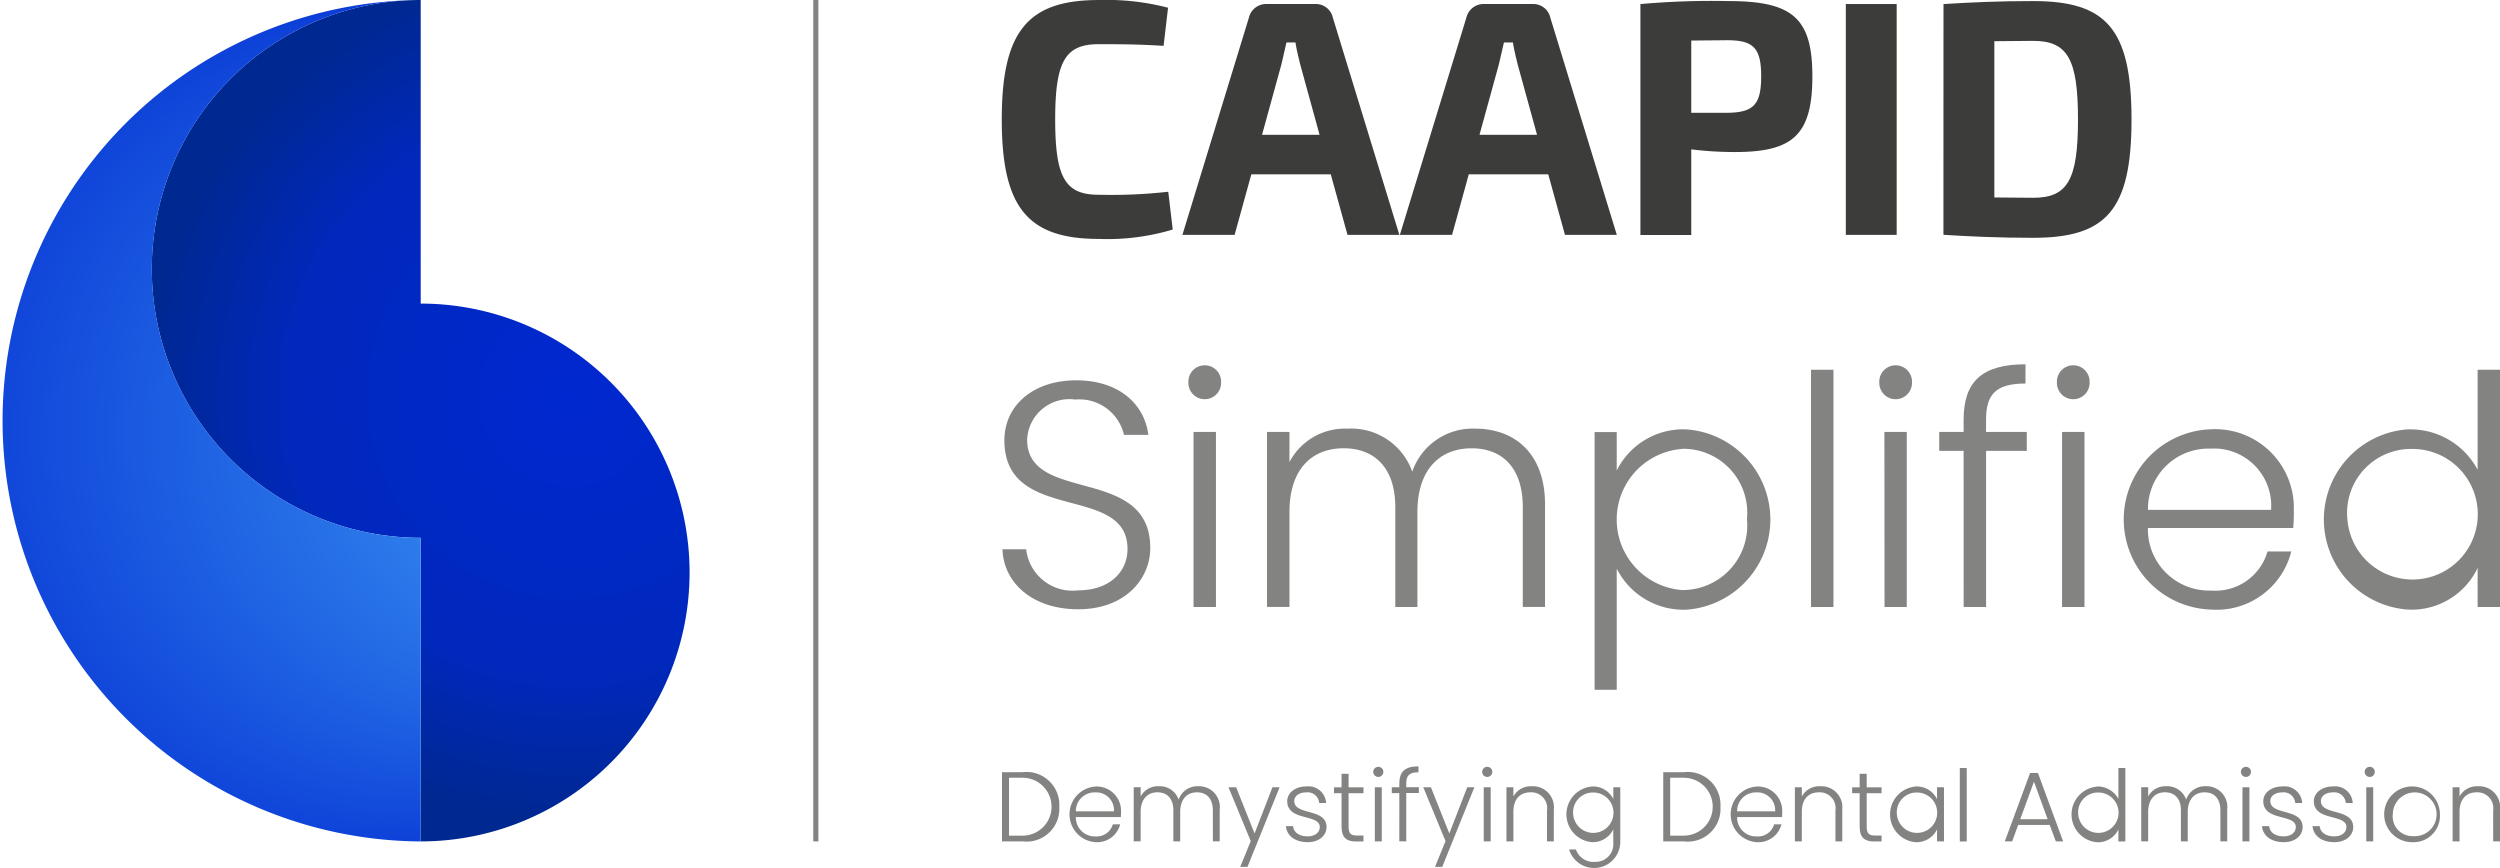 <svg xmlns="http://www.w3.org/2000/svg" xmlns:xlink="http://www.w3.org/1999/xlink" width="112.307" height="38.991" viewBox="0 0 112.307 38.991"><defs><style>.a{fill:#3c3c3b;}.b,.f{opacity:0.55;}.c,.f{fill:#1d1d1b;}.d{fill:url(#a);}.e{fill:url(#b);}</style><radialGradient id="a" cx="0.779" cy="0.47" r="0.505" gradientTransform="translate(-0.44 0.002) scale(1.564 0.996)" gradientUnits="objectBoundingBox"><stop offset="0" stop-color="#0028d0"/><stop offset="0.661" stop-color="#0028bc"/><stop offset="1" stop-color="#002891"/></radialGradient><radialGradient id="b" cx="0.58" cy="0.514" fx="1.174" fy="0.514" r="0.6" gradientTransform="translate(-0.5) scale(2 1)" gradientUnits="objectBoundingBox"><stop offset="0" stop-color="#49b1fc"/><stop offset="1" stop-color="#0028d0"/></radialGradient></defs><g transform="translate(-52.725 -43.617)"><g transform="translate(97.727 43.618)"><path class="a" d="M204.136,53.93a10.2,10.2,0,0,1-3.321.421c-3.2,0-4.359-1.413-4.359-5.366s1.157-5.366,4.359-5.366a10.965,10.965,0,0,1,3.111.346l-.2,1.713c-.977-.06-1.608-.075-2.916-.075-1.5,0-1.954.767-1.954,3.382s.451,3.382,1.954,3.382a23.011,23.011,0,0,0,3.126-.135Z" transform="translate(-196.456 -43.619)"/><path class="a" d="M225.472,51.845l-.751,2.72h-2.345l2.991-9.77a.792.792,0,0,1,.8-.6h2.164a.78.78,0,0,1,.8.6l2.991,9.77h-2.329l-.752-2.72Zm2.194-4.945c-.075-.316-.165-.661-.21-.977h-.406c-.075.316-.15.662-.225.977l-.872,3.171h2.585Z" transform="translate(-214.261 -44.015)"/><path class="a" d="M256.672,51.845l-.751,2.72h-2.345l2.991-9.77a.792.792,0,0,1,.8-.6h2.164a.78.78,0,0,1,.8.6l2.991,9.77h-2.329l-.751-2.72Zm2.194-4.945c-.075-.316-.165-.661-.21-.977h-.405c-.075.316-.151.662-.226.977l-.872,3.171h2.585Z" transform="translate(-235.692 -44.015)"/><path class="a" d="M288.088,43.9a36.148,36.148,0,0,1,3.938-.135c2.871,0,3.787.736,3.787,3.382,0,2.675-.916,3.4-3.487,3.4a16.05,16.05,0,0,1-1.954-.12v3.848h-2.284Zm3.892,4.885c1.173-.015,1.533-.346,1.533-1.638s-.361-1.623-1.533-1.623l-1.608.015v3.246Z" transform="translate(-259.398 -43.718)"/><path class="a" d="M317.559,54.566V44.195h2.285V54.566Z" transform="translate(-279.642 -44.015)"/><path class="a" d="M331.575,43.9c1.187-.075,2.45-.135,4.028-.135,3.262,0,4.419,1.217,4.419,5.32S338.865,54.4,335.6,54.4c-1.563,0-2.841-.06-4.028-.135Zm2.285,8.687c.526,0,1.112.015,1.743.015,1.548,0,2.014-.8,2.014-3.517s-.466-3.532-2.014-3.532l-1.743.015Z" transform="translate(-289.27 -43.718)"/></g><g class="b" transform="translate(97.758 59.982)"><path class="c" d="M199.957,108.472c-2.017,0-3.342-1.153-3.4-2.694h1.066a2.093,2.093,0,0,0,2.334,1.844c1.4,0,2.218-.821,2.218-1.858,0-2.967-5.531-1.095-5.531-4.883,0-1.555,1.282-2.694,3.226-2.694,1.916,0,3.068,1.066,3.241,2.449h-1.095a2.058,2.058,0,0,0-2.189-1.585,1.9,1.9,0,0,0-2.161,1.8c0,2.91,5.531,1.123,5.531,4.868C203.2,107.089,202.088,108.472,199.957,108.472Z" transform="translate(-196.557 -97.467)"/><path class="c" d="M223.237,96.852a.735.735,0,1,1,1.469,0,.735.735,0,1,1-1.469,0Zm.23,2.233h1.008v7.864h-1.008Z" transform="translate(-214.884 -96.045)"/><path class="c" d="M246,108.649c0-1.743-.907-2.636-2.3-2.636-1.426,0-2.434.951-2.434,2.866v4.263h-.994v-4.494c0-1.743-.922-2.636-2.319-2.636-1.441,0-2.435.951-2.435,2.866v4.263h-1.008v-7.864h1.008v1.354a2.81,2.81,0,0,1,2.607-1.5,2.906,2.906,0,0,1,2.91,1.93,2.865,2.865,0,0,1,2.838-1.93c1.743,0,3.126,1.095,3.126,3.4v4.609H246Z" transform="translate(-222.625 -102.239)"/><path class="c" d="M285.638,105.226a4.06,4.06,0,0,1,0,8.1,3.361,3.361,0,0,1-3.126-1.844v5.444h-.994v-11.58h.994v1.728A3.337,3.337,0,0,1,285.638,105.226Zm-.2.879a3.179,3.179,0,0,0,0,6.338,2.9,2.9,0,0,0,2.924-3.183A2.871,2.871,0,0,0,285.436,106.1Z" transform="translate(-254.917 -102.302)"/><path class="c" d="M312.568,96.669h1.008v10.659h-1.008Z" transform="translate(-276.245 -96.424)"/><path class="c" d="M322.365,96.852a.735.735,0,1,1,1.469,0,.735.735,0,1,1-1.469,0Zm.23,2.233H323.6v7.864H322.6Z" transform="translate(-282.975 -96.045)"/><path class="c" d="M332.061,99.776h-1.095v-.849h1.095v-.548c0-1.685.792-2.492,2.78-2.492v.864c-1.34,0-1.772.49-1.772,1.627v.548H334.9v.849h-1.829v7.015h-1.008Z" transform="translate(-288.883 -95.887)"/><path class="c" d="M347.848,96.852a.735.735,0,1,1,1.469,0,.735.735,0,1,1-1.469,0Zm.231,2.233h1.008v7.864h-1.008Z" transform="translate(-300.479 -96.045)"/><path class="c" d="M361.505,113.321a4.052,4.052,0,0,1,0-8.1,3.536,3.536,0,0,1,3.716,3.644,6.967,6.967,0,0,1-.029.792h-6.525a2.75,2.75,0,0,0,2.838,2.809,2.435,2.435,0,0,0,2.535-1.757h1.066A3.457,3.457,0,0,1,361.505,113.321Zm-2.838-4.479H364.2a2.572,2.572,0,0,0-2.737-2.751A2.715,2.715,0,0,0,358.668,108.842Z" transform="translate(-307.209 -102.302)"/><path class="c" d="M390.032,99.348a3.419,3.419,0,0,1,3.1,1.815V96.669h1.008v10.659h-1.008v-1.757a3.279,3.279,0,0,1-3.111,1.873,4.058,4.058,0,0,1,.014-8.1Zm.173.879a2.871,2.871,0,0,0-2.924,3.154,2.933,2.933,0,1,0,2.924-3.154Z" transform="translate(-326.863 -96.424)"/></g><g class="b" transform="translate(97.741 78.043)"><path class="c" d="M199.073,155.958a1.47,1.47,0,0,1-1.648,1.55H196.5V154.4h.922A1.476,1.476,0,0,1,199.073,155.958Zm-1.648,1.292a1.3,1.3,0,1,0,0-2.6h-.61v2.6Z" transform="translate(-196.503 -154.137)"/><path class="c" d="M207.281,158.961a1.253,1.253,0,0,1,0-2.5,1.094,1.094,0,0,1,1.149,1.127,2.1,2.1,0,0,1-.009.245H206.4a.85.85,0,0,0,.878.869.753.753,0,0,0,.784-.544h.33A1.069,1.069,0,0,1,207.281,158.961Zm-.878-1.385h1.71a.8.8,0,0,0-.846-.851A.84.84,0,0,0,206.4,157.576Z" transform="translate(-203.086 -155.554)"/><path class="c" d="M218.943,157.516c0-.539-.281-.815-.713-.815s-.753.294-.753.886v1.318h-.307v-1.39c0-.539-.285-.815-.717-.815s-.753.294-.753.886v1.318h-.312v-2.432h.312v.419a.869.869,0,0,1,.807-.463.9.9,0,0,1,.9.6.886.886,0,0,1,.878-.6.935.935,0,0,1,.967,1.051v1.425h-.307Z" transform="translate(-209.475 -155.534)"/><path class="c" d="M230.969,156.572h.321l-1.443,3.577h-.325l.472-1.158-1-2.419h.343l.829,2.076Z" transform="translate(-218.823 -155.632)"/><path class="c" d="M238.2,158.961c-.552,0-.94-.276-.98-.721h.321c.027.267.258.459.655.459.348,0,.544-.187.544-.419,0-.6-1.461-.249-1.461-1.163,0-.361.343-.659.855-.659a.79.79,0,0,1,.891.744h-.312a.519.519,0,0,0-.588-.477c-.325,0-.53.173-.53.387,0,.659,1.439.307,1.452,1.167C239.042,158.672,238.7,158.961,238.2,158.961Z" transform="translate(-224.469 -155.554)"/><path class="c" d="M244.466,155.5h-.339v-.263h.339v-.61h.316v.61h.668v.263h-.668v1.51c0,.3.1.392.383.392h.285v.267h-.334c-.423,0-.65-.174-.65-.659Z" transform="translate(-229.216 -154.293)"/><path class="c" d="M249.759,153.868a.227.227,0,0,1,.454,0,.227.227,0,1,1-.454,0Zm.071.691h.312v2.432h-.312Z" transform="translate(-233.085 -153.619)"/><path class="c" d="M252.757,154.773h-.339v-.263h.339v-.169c0-.521.245-.771.859-.771v.267c-.414,0-.548.151-.548.5v.169h.566v.263h-.566v2.169h-.312Z" transform="translate(-234.911 -153.57)"/><path class="c" d="M258.913,156.572h.321l-1.443,3.577h-.325l.472-1.158-1-2.419h.343l.828,2.076Z" transform="translate(-238.017 -155.632)"/><path class="c" d="M265.387,153.868a.227.227,0,0,1,.455,0,.227.227,0,1,1-.455,0Zm.071.691h.312v2.432h-.312Z" transform="translate(-243.82 -153.619)"/><path class="c" d="M270.694,157.516a.711.711,0,0,0-.739-.815c-.454,0-.771.285-.771.878v1.327h-.312v-2.432h.312v.414a.889.889,0,0,1,.829-.459A.944.944,0,0,1,271,157.48v1.425h-.307Z" transform="translate(-246.214 -155.534)"/><path class="c" d="M278.581,156.458a1.021,1.021,0,0,1,.962.566v-.53h.312v2.494a1.176,1.176,0,0,1-2.3.3h.307a.832.832,0,0,0,.855.557.793.793,0,0,0,.824-.86v-.6a1.025,1.025,0,0,1-.962.575,1.255,1.255,0,0,1,0-2.5Zm.058.272a.888.888,0,0,0-.9.975.907.907,0,1,0,.9-.975Z" transform="translate(-252.084 -155.554)"/><path class="c" d="M293.939,155.958a1.47,1.47,0,0,1-1.648,1.55h-.922V154.4h.922A1.476,1.476,0,0,1,293.939,155.958Zm-1.648,1.292a1.3,1.3,0,1,0,0-2.6h-.611v2.6Z" transform="translate(-261.667 -154.137)"/><path class="c" d="M302.147,158.961a1.253,1.253,0,0,1,0-2.5,1.093,1.093,0,0,1,1.149,1.127,2.174,2.174,0,0,1-.009.245H301.27a.85.85,0,0,0,.878.869.752.752,0,0,0,.784-.544h.33A1.069,1.069,0,0,1,302.147,158.961Zm-.878-1.385h1.71a.8.8,0,0,0-.847-.851A.839.839,0,0,0,301.27,157.576Z" transform="translate(-268.25 -155.554)"/><path class="c" d="M312.076,157.516a.711.711,0,0,0-.739-.815c-.454,0-.771.285-.771.878v1.327h-.312v-2.432h.312v.414a.888.888,0,0,1,.828-.459.944.944,0,0,1,.989,1.051v1.425h-.307Z" transform="translate(-274.639 -155.534)"/><path class="c" d="M318.8,155.5h-.338v-.263h.338v-.61h.317v.61h.668v.263h-.668v1.51c0,.3.1.392.383.392h.285v.267h-.334c-.423,0-.651-.174-.651-.659Z" transform="translate(-280.275 -154.293)"/><path class="c" d="M325.026,156.458a1.015,1.015,0,0,1,.962.57v-.534h.312v2.432h-.312v-.539a1.027,1.027,0,0,1-.967.575,1.255,1.255,0,0,1,0-2.5Zm.058.272a.888.888,0,0,0-.9.975.907.907,0,1,0,.9-.975Z" transform="translate(-283.987 -155.554)"/><path class="c" d="M333.918,153.812h.312v3.3h-.312Z" transform="translate(-290.894 -153.736)"/><path class="c" d="M342.4,156.857h-1.416l-.271.739h-.33l1.136-3.073h.352l1.132,3.073h-.329Zm-.708-1.942-.615,1.684h1.23Z" transform="translate(-295.337 -154.225)"/><path class="c" d="M351.054,154.64a1.057,1.057,0,0,1,.957.561v-1.39h.312v3.3h-.312v-.543a1.014,1.014,0,0,1-.962.579,1.255,1.255,0,0,1,0-2.5Zm.053.272a.888.888,0,0,0-.9.975.907.907,0,1,0,.9-.975Z" transform="translate(-301.863 -153.736)"/><path class="c" d="M363.5,157.516c0-.539-.281-.815-.713-.815s-.753.294-.753.886v1.318h-.307v-1.39c0-.539-.286-.815-.718-.815s-.753.294-.753.886v1.318h-.312v-2.432h.312v.419a.869.869,0,0,1,.806-.463.9.9,0,0,1,.9.6.886.886,0,0,1,.878-.6.935.935,0,0,1,.967,1.051v1.425H363.5Z" transform="translate(-308.77 -155.534)"/><path class="c" d="M374.247,153.868a.227.227,0,0,1,.454,0,.227.227,0,1,1-.454,0Zm.071.691h.312v2.432h-.312Z" transform="translate(-318.596 -153.619)"/><path class="c" d="M378.256,158.961c-.552,0-.94-.276-.98-.721h.321c.027.267.258.459.655.459.348,0,.543-.187.543-.419,0-.6-1.461-.249-1.461-1.163,0-.361.343-.659.855-.659a.79.79,0,0,1,.891.744h-.312a.519.519,0,0,0-.588-.477c-.325,0-.53.173-.53.387,0,.659,1.439.307,1.452,1.167C379.1,158.672,378.759,158.961,378.256,158.961Z" transform="translate(-320.677 -155.554)"/><path class="c" d="M385.508,158.961c-.552,0-.94-.276-.98-.721h.321c.027.267.258.459.655.459.348,0,.544-.187.544-.419,0-.6-1.461-.249-1.461-1.163,0-.361.343-.659.855-.659a.79.79,0,0,1,.891.744h-.312a.519.519,0,0,0-.588-.477c-.325,0-.53.173-.53.387,0,.659,1.439.307,1.452,1.167C386.354,158.672,386.011,158.961,385.508,158.961Z" transform="translate(-325.658 -155.554)"/><path class="c" d="M392.008,153.868a.227.227,0,0,1,.455,0,.227.227,0,1,1-.455,0Zm.071.691h.312v2.432h-.312Z" transform="translate(-330.796 -153.619)"/><path class="c" d="M396.244,158.961a1.252,1.252,0,1,1,1.225-1.252A1.186,1.186,0,0,1,396.244,158.961Zm0-.272a.984.984,0,1,0-.891-.98A.881.881,0,0,0,396.244,158.689Z" transform="translate(-332.877 -155.554)"/><path class="c" d="M406.445,157.516a.711.711,0,0,0-.739-.815c-.455,0-.771.285-.771.878v1.327h-.312v-2.432h.312v.414a.889.889,0,0,1,.829-.459.944.944,0,0,1,.989,1.051v1.425h-.307Z" transform="translate(-339.461 -155.534)"/></g><g transform="translate(52.725 43.617)"><path class="d" d="M98.659,69.337A12.081,12.081,0,0,1,86.58,81.416V67.778a12.08,12.08,0,1,1,0-24.161V57.255A12.081,12.081,0,0,1,98.659,69.337Z" transform="translate(-67.681 -43.617)"/><path class="e" d="M71.623,67.79V81.429a18.9,18.9,0,0,1-.344-37.794,12.08,12.08,0,0,0,.344,24.155Z" transform="translate(-52.725 -43.629)"/></g><rect class="f" width="37.799" height="0.23" transform="translate(89.259 81.416) rotate(-90)"/></g></svg>